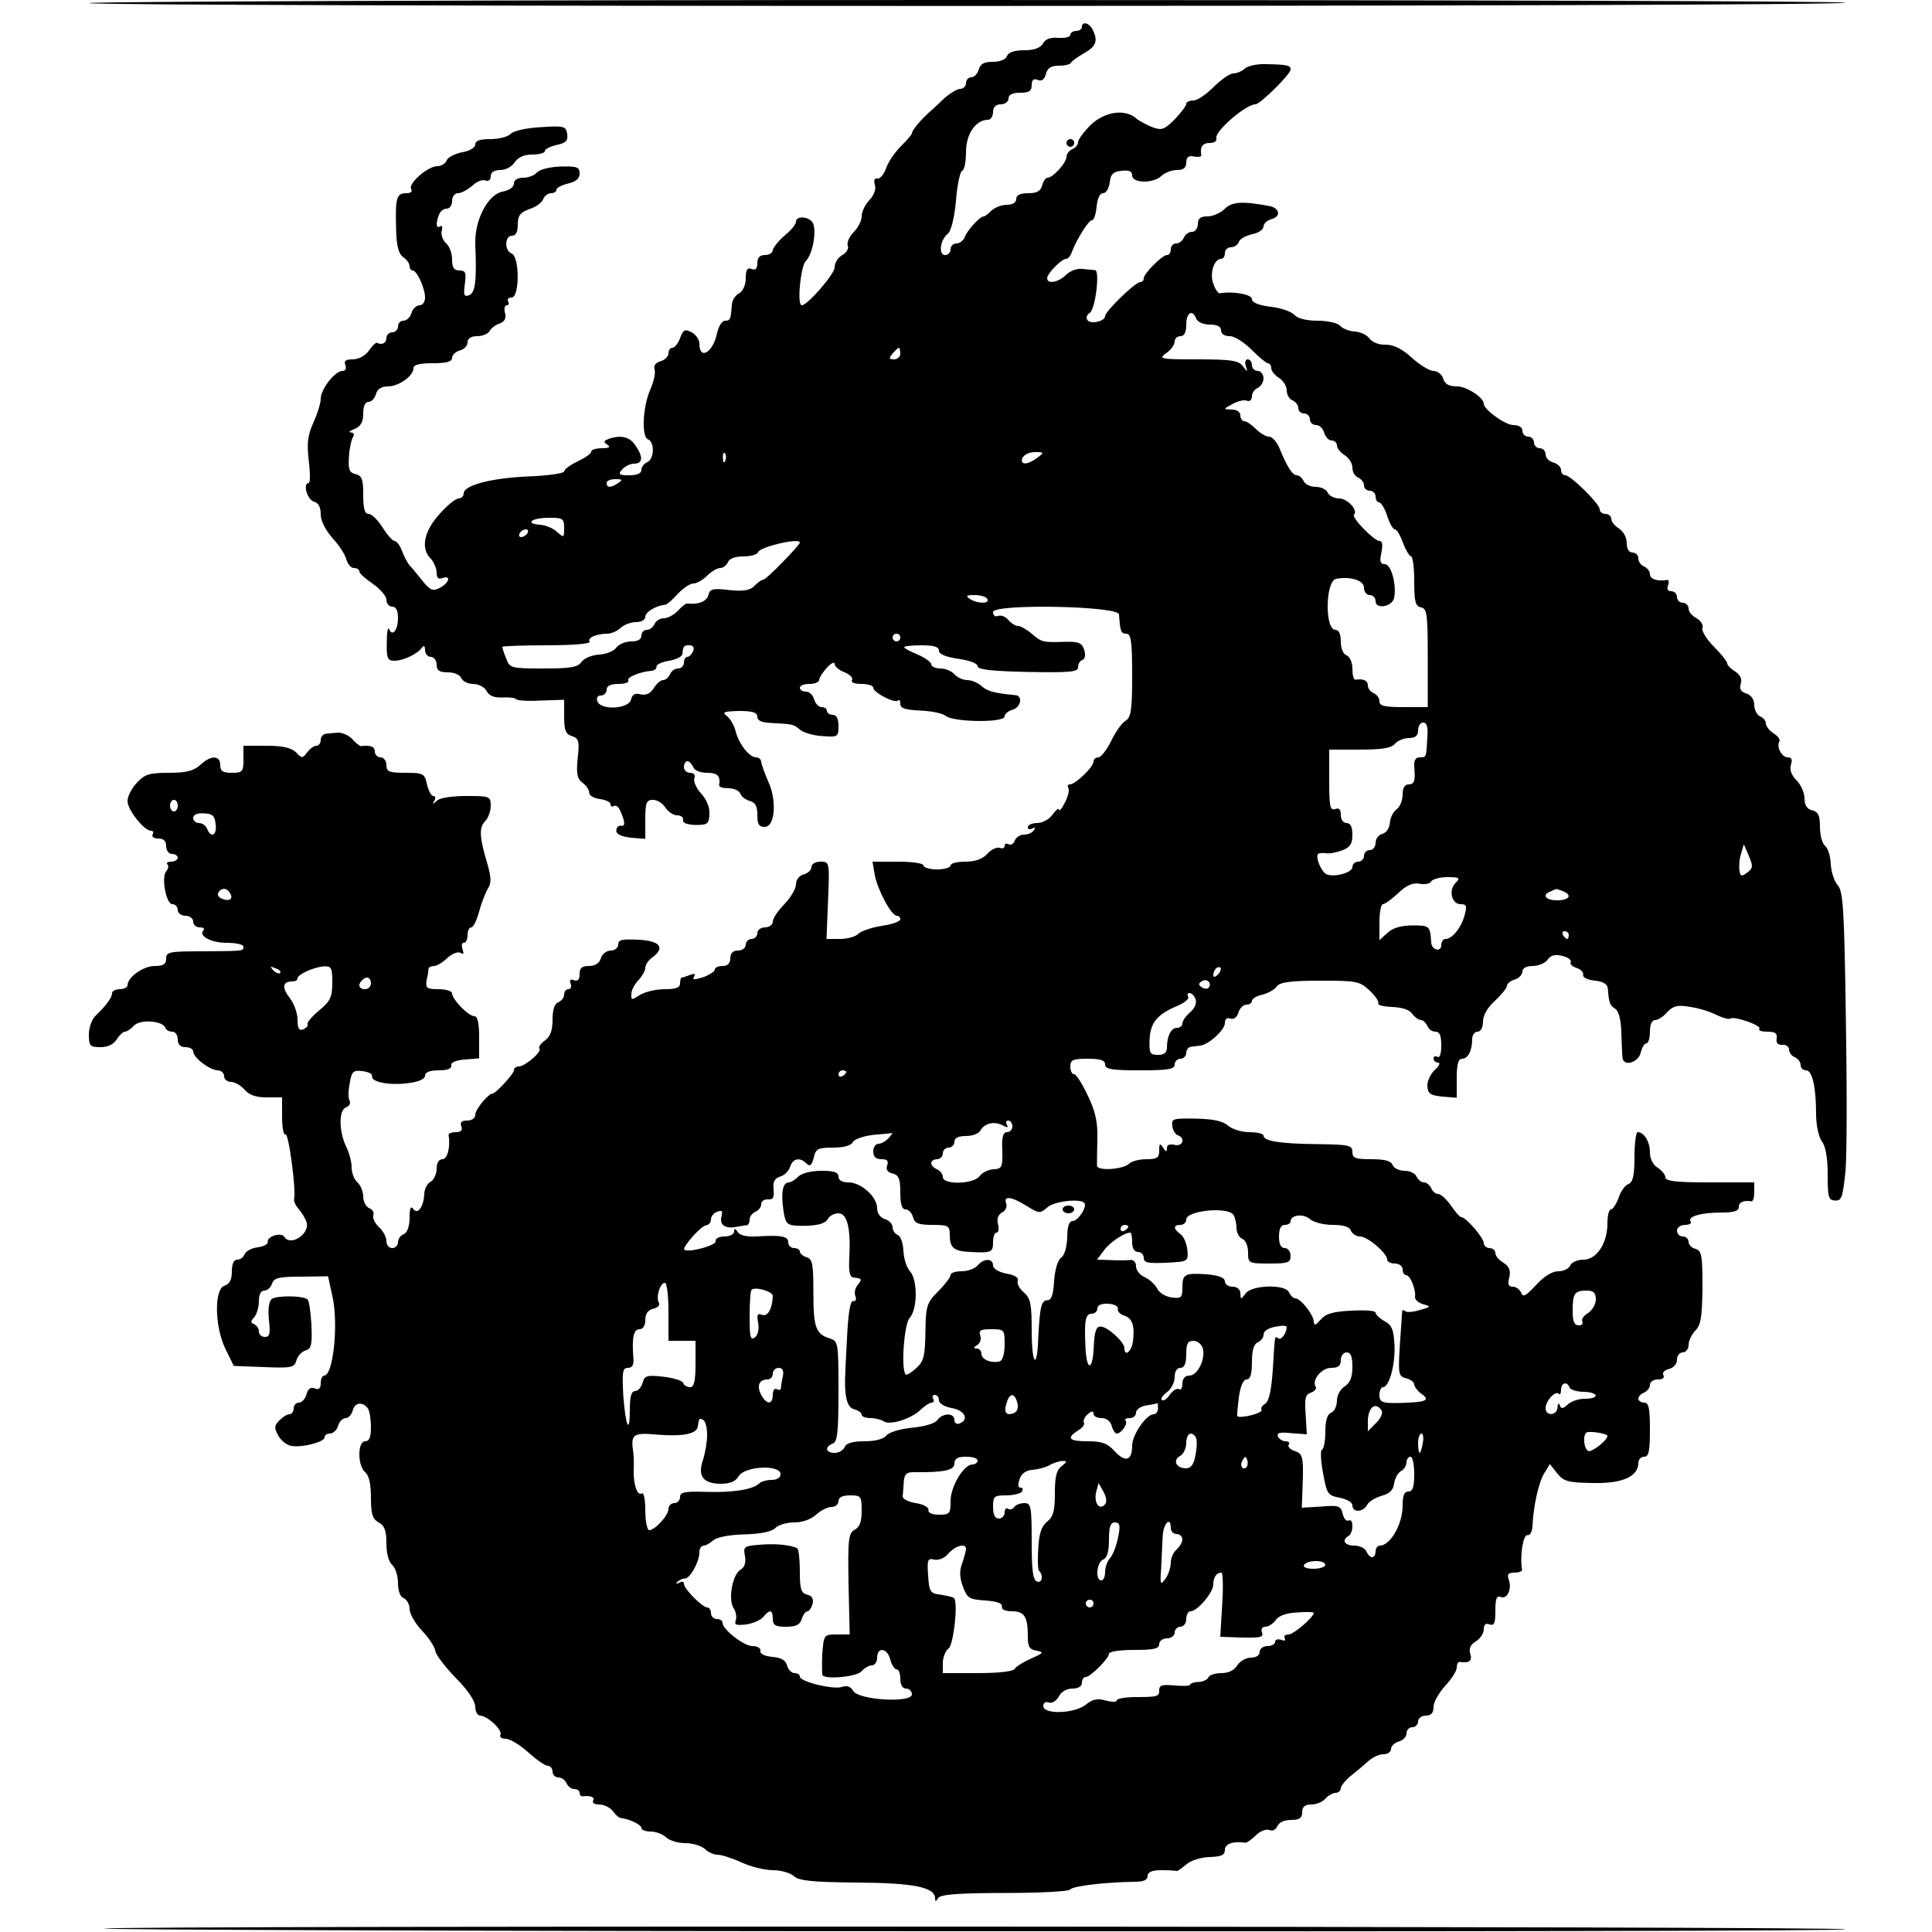 <?xml version="1.0" encoding="UTF-8" standalone="yes"?>
<svg version="1.0" xmlns="http://www.w3.org/2000/svg" width="500" height="500" viewBox="0 0 500 500" preserveAspectRatio="xMidYMid meet">
  <g transform="translate(0,500) scale(0.1,-0.1)" fill="#000000" stroke="none">
    <path d="M230 4992 c0 -10 4536 -10 4546 1 4 4 -1017 7 -2269 7 -1253 0 -2277
-4 -2277 -8z"/>
    <path d="M2800 4930 c0 -5 -7 -10 -15 -10 -8 0 -15 -5 -15 -10 0 -6 -14 -9
-31 -8 -20 2 -34 -3 -40 -15 -7 -11 -22 -17 -48 -17 -25 0 -41 -5 -45 -15 -3
-9 -18 -15 -37 -15 -22 0 -32 -5 -36 -20 -3 -11 -12 -20 -19 -20 -8 0 -14 -7
-14 -15 0 -8 -7 -15 -15 -15 -8 0 -28 -12 -44 -27 -16 -16 -36 -33 -43 -40
-19 -18 -38 -41 -38 -48 0 -3 -13 -18 -29 -34 -15 -15 -33 -41 -38 -57 -6 -16
-16 -28 -23 -26 -7 1 -9 -4 -6 -16 4 -11 -2 -27 -14 -40 -11 -11 -20 -30 -20
-42 0 -11 -9 -29 -21 -41 -11 -11 -18 -27 -15 -35 3 -7 -3 -18 -14 -24 -11 -6
-20 -20 -20 -32 0 -17 -70 -98 -85 -98 -13 0 -3 100 10 114 17 16 28 71 20 96
-6 19 -45 24 -45 6 0 -6 -13 -23 -30 -36 -16 -14 -29 -31 -30 -37 0 -7 -9 -13
-20 -13 -14 0 -20 -7 -20 -21 0 -15 -5 -19 -15 -15 -11 4 -15 -2 -15 -24 0
-17 -7 -33 -17 -39 -10 -5 -19 -19 -19 -30 -3 -38 -4 -41 -18 -41 -7 0 -16
-14 -20 -31 -10 -51 -46 -73 -46 -28 0 10 -9 23 -20 29 -17 9 -22 7 -30 -15
-5 -14 -14 -25 -20 -25 -5 0 -10 -6 -10 -14 0 -8 -9 -18 -21 -21 -13 -4 -18
-12 -15 -21 3 -9 -2 -32 -11 -52 -20 -45 -23 -123 -6 -129 18 -7 16 -52 -2
-59 -8 -4 -15 -12 -15 -20 0 -9 -11 -14 -31 -14 -27 0 -30 2 -19 15 7 8 21 15
31 15 23 0 24 18 3 48 -15 22 -38 27 -69 16 -13 -5 -14 -8 -3 -15 9 -6 4 -9
-14 -9 -16 0 -28 -4 -28 -9 0 -5 -16 -16 -35 -25 -19 -9 -35 -21 -35 -26 0 -5
-42 -11 -92 -13 -97 -4 -168 -23 -168 -44 0 -7 -6 -13 -13 -13 -8 0 -30 -18
-50 -41 -40 -44 -49 -89 -22 -115 8 -9 15 -25 15 -36 0 -14 5 -18 15 -14 23 8
18 -12 -6 -25 -19 -10 -25 -7 -45 17 -13 16 -28 35 -34 41 -6 7 -15 24 -20 38
-5 14 -14 25 -19 25 -5 0 -19 16 -31 35 -12 19 -28 35 -36 35 -10 0 -14 13
-14 49 0 40 -3 50 -20 54 -16 4 -19 12 -17 44 1 21 6 44 10 51 5 7 3 12 -5 13
-7 0 -3 4 10 9 16 7 22 18 22 40 0 19 5 30 14 30 7 0 16 9 19 20 3 13 14 20
31 20 28 0 66 27 66 47 0 9 16 13 50 13 36 0 50 4 50 14 0 7 9 16 20 19 11 3
20 12 20 21 0 10 9 16 25 16 13 0 28 6 32 13 4 8 16 17 27 20 12 5 17 14 13
27 -3 11 -1 20 5 20 5 0 6 5 3 10 -3 6 1 10 9 10 21 0 21 106 0 114 -19 7 -18
46 1 46 10 0 15 10 15 29 0 23 6 31 30 40 17 5 33 17 36 26 3 8 12 15 20 15 8
0 14 4 14 9 0 5 14 12 30 16 21 5 30 13 30 26 0 17 -7 19 -50 18 -28 -1 -55
-8 -61 -16 -6 -7 -22 -13 -35 -13 -15 0 -24 -6 -24 -15 0 -9 -12 -18 -30 -21
-38 -8 -72 -74 -70 -136 4 -95 0 -126 -16 -132 -13 -5 -15 0 -11 29 4 29 2 35
-14 35 -14 0 -19 7 -19 29 0 16 -7 34 -16 42 -8 7 -13 21 -11 31 3 10 1 16 -4
12 -10 -6 -12 7 -3 30 3 9 12 16 20 16 8 0 14 9 14 20 0 11 7 20 15 20 9 0 25
9 37 19 11 11 26 17 34 14 8 -3 14 1 14 11 0 10 9 16 25 16 14 0 30 9 37 20 9
13 24 20 45 20 18 0 33 4 33 9 0 5 14 12 31 16 24 5 29 11 27 28 -3 20 -8 22
-67 18 -37 -2 -71 -9 -79 -17 -7 -8 -31 -14 -53 -14 -27 0 -39 -4 -39 -14 0
-8 -15 -17 -34 -20 -19 -4 -37 -13 -40 -21 -3 -8 -14 -15 -24 -15 -25 0 -76
-45 -68 -59 4 -7 -1 -11 -12 -11 -26 0 -29 -12 -27 -89 1 -47 6 -67 18 -76 10
-7 17 -17 17 -24 0 -6 4 -11 8 -11 11 0 32 -46 32 -70 0 -11 -6 -20 -14 -20
-8 0 -18 -9 -21 -20 -3 -11 -13 -20 -21 -20 -8 0 -14 -7 -14 -15 0 -8 -7 -15
-15 -15 -8 0 -15 -7 -15 -15 0 -13 -12 -19 -25 -12 -2 1 -12 -8 -20 -20 -10
-14 -27 -23 -42 -23 -18 0 -24 -4 -19 -15 3 -9 0 -15 -8 -15 -19 0 -56 -47
-56 -72 0 -12 -9 -40 -19 -62 -15 -33 -17 -53 -12 -98 4 -32 4 -58 0 -58 -16
0 -4 -43 13 -48 12 -3 18 -14 18 -33 0 -17 12 -40 30 -61 17 -18 33 -43 36
-55 4 -13 12 -23 20 -23 8 0 14 -4 14 -9 0 -5 16 -19 35 -32 19 -13 35 -32 35
-41 0 -10 7 -18 15 -18 10 0 15 -10 15 -29 0 -32 -15 -50 -23 -29 -3 7 -6 -8
-6 -34 -1 -42 2 -48 20 -48 23 0 60 18 71 34 5 7 8 4 8 -6 0 -10 7 -18 15 -18
8 0 15 -9 15 -20 0 -15 7 -20 29 -20 16 0 31 -6 35 -15 3 -8 17 -15 30 -15 14
0 30 -8 35 -18 7 -13 20 -18 41 -17 17 1 33 -1 35 -4 2 -4 31 -6 64 -4 l61 2
0 -44 c0 -35 4 -45 20 -50 18 -6 20 -13 15 -57 -4 -41 -1 -54 13 -64 9 -7 17
-18 17 -26 0 -7 12 -14 28 -16 15 -2 27 -8 27 -13 0 -6 4 -8 9 -5 5 3 12 -2
16 -12 13 -29 14 -41 2 -39 -7 1 -12 -5 -12 -13 0 -9 13 -15 38 -18 l37 -3 0
50 c0 44 3 51 20 51 11 0 25 -9 32 -20 7 -11 21 -20 30 -20 10 0 17 -5 16 -12
-2 -8 10 -12 32 -13 32 0 35 3 36 29 1 17 -8 38 -22 53 -12 13 -20 31 -17 39
3 8 -1 14 -11 14 -9 0 -16 7 -16 15 0 8 4 15 9 15 5 0 11 -7 15 -15 3 -9 18
-15 36 -15 27 0 35 -8 31 -32 0 -5 10 -8 24 -8 14 0 28 -6 31 -14 3 -8 14 -16
25 -19 14 -4 19 -14 19 -36 0 -24 4 -31 19 -31 27 0 32 69 9 118 -9 20 -17 43
-18 50 0 6 -6 12 -13 12 -18 0 -45 35 -53 67 -4 16 -14 33 -23 40 -13 10 -8
12 32 13 35 0 47 -4 47 -15 0 -10 11 -15 35 -16 57 -3 59 -3 76 -18 9 -7 35
-15 58 -16 39 -3 41 -2 41 26 0 19 -5 29 -15 29 -8 0 -15 5 -15 10 0 6 -6 10
-14 10 -7 0 -16 9 -19 20 -3 11 -12 20 -21 20 -9 0 -16 5 -16 10 0 6 11 10 25
10 14 0 25 5 25 10 0 6 9 20 20 32 11 12 20 16 20 10 0 -7 12 -17 26 -22 14
-6 22 -14 19 -20 -4 -6 7 -10 24 -10 17 0 31 -4 31 -10 0 -12 55 -41 64 -33 3
4 6 0 6 -9 0 -11 13 -15 52 -17 28 -1 58 -7 66 -14 20 -16 152 -18 152 -1 0 6
9 14 20 17 22 6 28 36 8 38 -54 5 -73 10 -87 23 -10 9 -27 16 -38 16 -11 0
-26 7 -33 15 -7 8 -23 15 -36 15 -13 0 -24 5 -24 11 0 5 -16 17 -35 25 -19 8
-35 16 -35 19 0 3 20 5 45 5 32 0 45 -4 45 -14 0 -9 17 -16 50 -21 29 -4 50
-12 50 -19 0 -9 37 -13 130 -15 110 -2 130 0 130 12 0 9 5 17 11 19 7 2 9 13
5 26 -6 18 -14 22 -49 21 -59 -2 -61 -1 -87 21 -13 11 -29 20 -35 20 -7 0 -18
7 -25 15 -7 9 -19 14 -27 11 -7 -3 -13 1 -13 10 0 22 324 16 326 -6 3 -44 5
-50 19 -50 12 0 15 -19 15 -108 0 -92 -3 -109 -18 -118 -10 -6 -26 -30 -37
-53 -11 -22 -26 -41 -32 -41 -7 0 -13 -5 -13 -11 0 -14 -47 -59 -61 -59 -6 0
-7 -4 -4 -10 3 -5 -1 -22 -9 -37 -8 -16 -15 -24 -16 -18 0 5 -7 -1 -16 -13 -8
-12 -26 -22 -40 -22 -13 0 -24 -5 -24 -11 0 -5 5 -7 12 -3 7 4 8 3 4 -4 -4 -7
-15 -12 -26 -12 -10 0 -21 -7 -24 -16 -3 -8 -10 -12 -16 -9 -5 3 -10 2 -10 -4
0 -6 -6 -8 -13 -5 -7 2 -22 -4 -32 -16 -12 -13 -31 -20 -57 -20 -21 0 -38 -4
-38 -10 0 -5 -16 -10 -35 -10 -19 0 -35 5 -35 10 0 6 -29 10 -66 10 l-66 0 6
-35 c8 -40 43 -105 57 -105 5 0 9 -4 9 -9 0 -6 -21 -13 -47 -17 -26 -4 -53
-13 -61 -20 -7 -8 -29 -14 -48 -14 l-35 0 4 100 c4 99 4 100 -20 100 -13 0
-23 -6 -23 -14 0 -7 -9 -16 -20 -19 -12 -3 -20 -14 -20 -26 0 -11 -14 -34 -30
-51 -17 -17 -30 -37 -30 -45 0 -8 -9 -15 -20 -15 -11 0 -20 -7 -20 -15 0 -8
-7 -15 -15 -15 -8 0 -15 -7 -15 -15 0 -8 -9 -15 -20 -15 -13 0 -20 -7 -20 -20
0 -13 -7 -20 -20 -20 -11 0 -20 -4 -20 -9 0 -5 -14 -14 -30 -20 -23 -7 -29 -7
-24 1 5 8 1 9 -10 5 -10 -4 -20 -7 -22 -7 -2 0 -4 -7 -4 -15 0 -11 -11 -15
-40 -15 -23 0 -51 -7 -64 -15 -22 -14 -23 -14 -22 3 0 10 9 26 19 36 9 10 17
24 17 31 0 8 8 20 18 27 34 25 21 43 -35 46 -43 2 -53 0 -53 -12 0 -9 -9 -16
-19 -16 -11 0 -23 -9 -26 -20 -4 -13 -15 -20 -31 -20 -18 0 -24 -5 -24 -21 0
-14 -5 -19 -14 -16 -10 4 -13 1 -9 -9 3 -7 0 -14 -6 -14 -6 0 -11 -6 -11 -14
0 -8 -7 -16 -15 -20 -10 -3 -15 -19 -15 -45 0 -28 -6 -44 -20 -54 -11 -8 -17
-17 -14 -20 8 -8 -36 -46 -53 -47 -7 0 -13 -4 -13 -10 0 -9 -47 -60 -55 -60
-11 0 -45 -41 -45 -55 0 -9 -9 -15 -21 -15 -15 0 -19 -5 -15 -15 4 -10 -1 -15
-14 -15 -11 0 -19 -3 -19 -7 5 -32 -3 -63 -16 -63 -9 0 -15 -9 -15 -25 0 -13
-7 -28 -15 -33 -9 -4 -17 -19 -17 -33 -2 -34 -18 -54 -29 -37 -6 8 -9 0 -9
-23 0 -23 -6 -39 -15 -43 -8 -3 -15 -12 -15 -21 0 -8 -7 -15 -15 -15 -8 0 -15
8 -15 18 0 11 -9 27 -19 36 -11 10 -17 24 -15 31 3 7 -2 15 -10 18 -9 4 -16
17 -16 30 0 14 -7 30 -15 37 -8 7 -15 24 -15 39 0 14 -6 37 -13 51 -20 40 -21
96 -2 104 9 3 13 11 10 17 -4 5 -4 26 0 45 5 31 9 35 33 32 15 -2 26 -7 25
-13 -4 -15 45 -25 94 -18 27 3 43 11 43 19 0 9 12 14 35 14 23 0 34 4 33 13
-2 7 11 13 35 15 l37 3 0 55 c0 36 -4 54 -12 54 -16 0 -58 44 -58 59 0 6 -16
11 -35 11 -31 0 -34 3 -31 23 3 12 5 25 5 30 1 4 7 7 14 7 7 0 23 9 35 21 12
11 27 17 34 13 8 -5 9 -2 5 9 -3 10 -2 17 3 17 6 0 10 9 10 20 0 11 4 20 10
20 5 0 14 19 20 41 6 23 17 50 23 60 9 14 8 29 -1 61 -21 70 -23 96 -7 112 8
8 15 26 15 40 0 25 -2 26 -63 26 -37 0 -69 -5 -76 -12 -11 -10 -13 -10 -7 0 4
6 3 12 -3 12 -5 0 -12 14 -16 30 -6 28 -9 30 -56 30 -42 0 -49 3 -49 20 0 11
-7 20 -15 20 -8 0 -15 7 -15 15 0 13 -11 17 -36 14 -3 0 -13 8 -22 18 -9 10
-26 17 -37 17 -11 -1 -26 -2 -32 -3 -7 -1 -13 -8 -13 -16 0 -8 -5 -15 -11 -15
-7 0 -17 -8 -24 -17 -12 -16 -14 -16 -29 0 -13 12 -34 17 -77 17 l-59 0 0 -35
c0 -32 -2 -35 -30 -35 -23 0 -30 4 -30 20 0 26 -25 26 -52 0 -17 -15 -36 -20
-81 -20 -51 0 -63 -4 -83 -26 -13 -14 -24 -35 -24 -47 0 -23 43 -77 61 -77 6
0 7 -4 4 -10 -3 -5 3 -10 14 -10 14 0 21 -6 21 -20 0 -11 7 -20 15 -20 8 0 15
-4 15 -10 0 -5 -8 -10 -17 -10 -9 0 -13 -3 -10 -7 4 -3 3 -11 -3 -18 -13 -16
0 -85 16 -85 8 0 14 -7 14 -15 0 -8 9 -15 20 -15 11 0 20 -7 20 -15 0 -8 7
-15 17 -15 9 0 13 -3 10 -7 -15 -14 18 -33 59 -33 24 0 44 -4 44 -10 0 -12 2
-11 -112 -12 -80 0 -88 -2 -88 -19 0 -14 -7 -19 -30 -19 -29 0 -70 -29 -70
-50 0 -5 -9 -10 -20 -10 -11 0 -20 -5 -20 -10 0 -12 -15 -32 -42 -58 -10 -9
-18 -31 -18 -49 0 -30 3 -33 30 -33 19 0 34 7 42 20 7 11 17 20 21 20 5 0 16
7 24 16 17 17 75 12 81 -6 2 -6 10 -10 18 -10 8 0 14 -9 14 -20 0 -13 7 -20
20 -20 11 0 20 -5 20 -11 0 -16 42 -48 63 -49 9 0 17 -7 17 -15 0 -8 8 -15 18
-15 10 0 25 -9 35 -20 12 -14 29 -20 57 -20 l40 0 0 -51 c0 -27 4 -48 9 -45 8
5 28 -146 22 -168 -1 -5 4 -16 12 -25 8 -9 17 -24 20 -33 11 -30 -41 -65 -57
-39 -8 13 -46 1 -43 -13 1 -6 -11 -12 -26 -14 -16 -2 -31 -10 -34 -18 -3 -8
-11 -14 -19 -14 -9 0 -14 -11 -14 -31 0 -21 -6 -32 -18 -36 -28 -7 -27 -104 1
-163 l22 -45 78 -3 c72 -3 79 -1 84 17 3 11 13 23 24 26 15 5 17 15 15 66 -2
33 -6 63 -10 66 -10 10 -80 11 -93 1 -7 -6 -10 -26 -7 -54 4 -35 2 -44 -10
-44 -9 0 -16 6 -16 14 0 8 -6 16 -12 19 -10 4 -10 7 0 18 6 7 12 26 12 41 0
18 5 28 14 28 8 0 17 8 20 18 5 15 18 18 76 18 l69 1 12 -55 c15 -73 1 -202
-22 -202 -5 0 -9 -9 -9 -20 0 -13 -5 -18 -16 -13 -10 4 -17 -1 -21 -16 -3 -11
-12 -21 -19 -21 -8 0 -14 -7 -14 -15 0 -8 -5 -15 -11 -15 -6 0 -17 -7 -26 -16
-13 -13 -14 -19 -3 -39 7 -13 22 -25 34 -27 27 -5 86 10 86 22 0 6 6 10 14 10
8 0 18 9 21 20 3 11 12 20 20 20 7 0 15 9 18 20 5 21 26 23 39 5 4 -5 8 -27 8
-47 0 -27 -4 -38 -15 -38 -20 0 -20 -63 0 -80 10 -8 15 -31 15 -66 0 -43 4
-55 20 -64 15 -8 20 -21 20 -54 0 -27 6 -48 15 -56 8 -7 15 -28 15 -47 0 -21
6 -36 15 -39 8 -4 15 -16 15 -28 0 -12 14 -37 32 -56 18 -19 34 -43 35 -54 2
-10 26 -41 53 -69 31 -31 50 -60 50 -74 0 -13 6 -23 13 -23 19 -1 59 -38 52
-50 -3 -5 3 -10 14 -10 11 0 37 -16 58 -35 21 -19 44 -35 51 -35 6 0 12 -7 12
-15 0 -8 7 -15 15 -15 9 0 18 -7 21 -15 4 -8 12 -15 20 -15 8 0 14 -4 14 -10
0 -5 3 -9 8 -9 19 3 33 -2 27 -11 -3 -6 4 -10 16 -10 12 0 28 -8 35 -17 7 -10
16 -18 21 -18 20 -2 53 -17 53 -26 0 -5 11 -9 24 -9 14 0 31 -7 40 -15 8 -8
30 -15 50 -15 19 0 41 -7 50 -15 8 -8 23 -15 33 -15 10 0 38 -9 62 -20 24 -11
60 -20 81 -20 21 0 45 -7 54 -15 12 -12 45 -16 163 -17 148 -1 203 -12 203
-41 0 -9 2 -9 8 1 6 9 51 13 173 13 90 0 166 4 169 9 5 9 91 19 168 20 22 0
32 5 32 15 0 10 11 15 35 15 19 0 37 -1 39 -2 2 -2 13 6 25 16 12 11 37 19 61
20 31 1 40 5 40 19 0 15 22 23 53 18 4 0 16 8 27 19 11 11 26 17 35 14 8 -4
17 1 21 10 4 10 18 16 35 16 22 0 29 5 29 20 0 14 7 20 24 20 13 0 29 7 36 15
7 8 19 15 26 15 8 0 14 6 14 13 1 6 13 21 27 32 14 11 34 28 44 37 11 10 28
18 39 18 11 0 20 6 20 14 0 7 9 16 20 19 11 3 20 12 20 21 0 9 7 16 15 16 8 0
15 7 15 15 0 8 9 15 20 15 14 0 20 7 20 23 0 12 14 36 30 54 17 18 30 39 30
47 0 9 3 15 8 15 24 -4 33 3 27 21 -4 13 0 23 14 32 12 7 21 21 21 31 0 13 5
17 15 13 12 -4 15 3 15 35 0 32 3 40 14 36 17 -7 30 22 20 47 -4 12 0 16 15
16 12 0 20 3 20 8 -6 35 3 92 14 89 7 -1 12 9 13 23 2 50 16 115 31 138 l14
23 19 -24 c17 -21 28 -24 92 -25 77 -2 118 17 118 52 0 9 7 16 15 16 12 0 15
14 15 70 0 56 -3 70 -15 70 -8 0 -15 5 -15 10 0 6 7 13 15 16 8 4 15 12 15 20
0 8 9 14 21 14 12 0 17 4 14 11 -4 6 2 13 14 16 12 3 21 13 21 24 0 11 7 19
15 19 8 0 15 9 15 19 0 11 8 27 17 37 15 14 18 36 19 112 0 83 -2 95 -18 100
-10 2 -18 11 -18 18 0 8 -7 14 -15 14 -8 0 -15 7 -15 15 0 8 9 15 21 15 11 0
18 4 14 9 -7 13 27 23 81 23 31 0 44 4 44 14 0 13 12 18 33 15 4 0 7 10 7 24
l0 25 -115 0 c-86 0 -115 3 -115 13 0 7 -9 18 -20 25 -12 7 -20 23 -20 40 0
27 -15 52 -32 52 -4 0 -8 -29 -8 -64 0 -48 -4 -65 -15 -70 -9 -3 -21 -19 -26
-36 -6 -16 -15 -30 -20 -30 -5 0 -9 -16 -9 -36 0 -52 -28 -94 -62 -94 -16 0
-31 -7 -34 -15 -4 -8 -17 -15 -31 -15 -16 0 -37 -13 -58 -36 -26 -28 -34 -32
-38 -20 -4 9 -13 16 -22 16 -11 0 -14 6 -9 24 4 18 0 28 -15 38 -12 7 -21 18
-21 25 0 7 -7 13 -15 13 -8 0 -15 6 -15 13 0 13 -46 67 -58 67 -4 0 -16 14
-27 30 -11 16 -26 30 -33 30 -7 0 -15 7 -18 15 -4 8 -12 15 -19 15 -7 0 -15 7
-19 15 -3 8 -17 15 -31 15 -14 0 -28 7 -31 15 -4 11 -21 15 -55 15 -42 0 -49
3 -49 19 0 17 -9 19 -91 20 -97 1 -139 8 -139 22 0 5 -17 9 -37 9 -20 0 -45 8
-55 17 -14 12 -38 17 -83 18 -59 1 -64 0 -61 -19 1 -11 8 -22 14 -24 21 -7 13
-30 -8 -25 -13 3 -20 0 -20 -8 0 -11 -2 -11 -10 1 -8 12 -10 11 -10 -7 0 -19
-5 -23 -33 -23 -18 0 -38 -5 -44 -11 -16 -16 -83 -20 -84 -6 0 7 0 38 1 70 1
43 -5 71 -25 112 -14 30 -30 55 -35 55 -6 0 -10 9 -10 20 0 17 7 20 45 20 33
0 45 -4 45 -15 0 -12 17 -15 90 -15 73 0 90 3 90 15 0 8 7 15 15 15 8 0 15 7
15 15 0 8 6 16 13 16 6 1 17 2 23 3 22 2 64 41 64 58 0 11 5 15 14 12 9 -3 17
3 21 15 3 12 13 21 21 21 8 0 14 4 14 10 0 5 12 13 28 16 15 4 32 14 37 22 8
10 36 14 111 14 94 0 102 -1 128 -25 15 -14 26 -30 23 -34 -3 -4 13 -8 36 -9
25 -1 45 -7 52 -18 7 -9 17 -16 23 -16 5 0 12 -7 16 -15 3 -8 12 -15 21 -15
11 0 15 -10 15 -36 0 -21 -4 -33 -10 -29 -5 3 -10 1 -10 -4 0 -6 5 -11 12 -11
6 0 3 -9 -9 -19 -11 -11 -20 -30 -19 -42 1 -19 8 -24 39 -27 l37 -3 0 50 c0
37 4 51 14 51 15 0 26 21 26 51 0 10 6 19 14 19 8 0 14 11 14 26 0 16 11 36
31 54 17 16 31 33 31 39 0 5 9 13 20 16 11 3 20 13 20 21 0 8 10 14 26 14 15
0 32 7 39 16 8 12 20 15 39 10 15 -4 24 -11 21 -16 -3 -5 4 -11 15 -15 11 -3
19 -12 17 -18 -1 -7 12 -13 31 -15 21 -2 32 -9 33 -20 3 -38 5 -43 18 -52 10
-5 16 -28 17 -62 1 -29 2 -59 3 -65 2 -24 40 -14 47 12 3 14 10 25 15 25 5 0
9 14 9 30 0 18 5 30 13 30 8 0 22 9 32 21 16 16 26 19 60 13 22 -3 53 -13 68
-21 15 -7 31 -12 35 -9 12 7 84 -19 75 -27 -3 -4 6 -7 21 -7 20 0 26 -4 24
-17 -2 -12 3 -18 15 -17 9 1 17 -5 17 -12 0 -8 7 -17 15 -20 8 -4 15 -12 15
-20 0 -8 6 -14 14 -14 16 0 26 -42 26 -114 0 -29 7 -59 15 -70 10 -13 15 -43
15 -86 0 -58 2 -66 19 -67 17 -1 20 8 27 75 4 42 4 222 1 400 -4 279 -7 326
-21 341 -9 10 -17 35 -18 55 -1 20 -7 41 -15 47 -7 6 -13 28 -13 49 0 29 -4
39 -20 43 -14 3 -20 14 -20 31 0 14 -9 35 -21 47 -13 13 -18 27 -14 40 4 13 2
19 -8 19 -16 0 -30 27 -22 41 3 4 -3 14 -15 21 -11 7 -20 19 -20 26 0 7 -7 15
-15 18 -8 4 -15 17 -15 29 0 15 -8 26 -20 30 -15 5 -19 12 -15 25 4 13 -1 23
-14 32 -12 7 -21 17 -21 21 0 5 -16 25 -34 43 -19 19 -33 41 -30 49 3 7 -4 18
-15 25 -12 6 -21 17 -21 25 0 8 -7 15 -15 15 -8 0 -15 7 -15 15 0 8 -7 15 -15
15 -9 0 -12 6 -8 15 3 9 2 15 -3 14 -24 -4 -44 2 -44 15 0 8 -7 16 -15 20 -8
3 -15 12 -15 21 0 8 -7 15 -15 15 -9 0 -15 9 -15 25 0 14 -9 30 -20 37 -11 7
-20 18 -20 25 0 7 -7 13 -15 13 -8 0 -15 5 -15 12 0 14 -75 88 -89 88 -6 0
-11 6 -11 14 0 7 -9 16 -20 19 -11 3 -20 12 -20 21 0 9 -7 16 -15 16 -8 0 -15
7 -15 15 0 8 -7 15 -15 15 -8 0 -15 7 -15 15 0 9 -9 15 -24 15 -20 0 -76 40
-76 55 0 16 -44 45 -69 45 -21 0 -32 6 -36 20 -3 11 -15 20 -25 20 -10 0 -35
15 -56 34 -26 24 -48 34 -68 34 -16 -1 -34 6 -41 15 -7 10 -24 18 -39 19 -15
1 -32 8 -38 15 -6 7 -32 13 -58 13 -30 0 -52 6 -60 15 -7 8 -34 18 -61 21 -32
4 -49 11 -49 20 0 12 -48 21 -83 15 -4 -1 -12 10 -17 25 -10 26 2 64 20 64 6
0 10 7 10 15 0 8 7 15 15 15 9 0 18 6 21 14 3 8 18 16 35 20 16 3 29 12 29 20
0 7 9 16 21 19 25 7 21 29 -7 34 -70 13 -96 11 -115 -8 -10 -10 -30 -19 -44
-19 -18 0 -25 -5 -25 -20 0 -11 -7 -20 -15 -20 -9 0 -18 -7 -21 -15 -4 -8 -12
-15 -20 -15 -8 0 -14 -7 -14 -15 0 -8 -4 -15 -10 -15 -12 0 -60 -48 -60 -60 0
-6 -4 -10 -9 -10 -13 0 -91 -76 -91 -88 0 -14 -39 -22 -46 -10 -4 6 -1 14 6
18 15 9 27 110 14 111 -5 0 -20 2 -33 3 -13 2 -32 -5 -43 -16 -19 -19 -48 -24
-48 -8 0 12 37 50 49 50 5 0 12 8 15 18 13 34 44 83 52 82 5 0 10 15 12 35 2
21 8 35 17 35 7 0 15 12 17 28 2 21 9 28 31 30 19 2 27 -1 27 -12 0 -21 56
-21 76 -1 9 8 26 15 40 15 17 0 24 6 24 19 0 14 6 19 20 16 11 -2 19 -1 19 3
-4 22 3 32 22 32 11 0 19 5 17 12 -6 17 76 88 101 88 12 0 91 78 91 90 0 11
-8 13 -65 14 -22 1 -46 -5 -53 -11 -7 -7 -21 -13 -30 -13 -9 0 -32 -16 -51
-35 -19 -19 -42 -35 -52 -35 -11 0 -19 -4 -19 -9 0 -5 -14 -23 -30 -40 -27
-27 -34 -29 -58 -20 -15 6 -34 16 -42 23 -29 25 -81 17 -117 -17 -18 -18 -33
-38 -33 -45 0 -7 -7 -15 -15 -18 -8 -4 -15 -12 -15 -20 0 -15 -35 -54 -49 -54
-5 0 -11 -9 -14 -20 -4 -15 -14 -20 -36 -20 -21 0 -31 -5 -31 -15 0 -9 -9 -15
-24 -15 -14 0 -31 -7 -40 -15 -8 -8 -17 -15 -20 -15 -10 0 -42 -35 -49 -53 -3
-9 -13 -17 -22 -17 -8 0 -15 -7 -15 -15 0 -8 -6 -15 -14 -15 -18 0 -13 40 7
55 8 6 17 41 21 85 3 41 11 77 16 78 6 2 10 24 10 49 0 46 25 83 57 83 7 0 13
9 13 20 0 13 7 20 20 20 11 0 20 7 20 15 0 10 10 15 30 15 23 0 30 4 30 20 0
13 5 18 16 13 10 -4 17 1 21 16 4 15 13 21 33 21 16 0 30 3 32 8 2 4 17 15 33
24 32 18 37 32 23 61 -9 18 -28 23 -28 7z m296 -755 c4 -9 19 -15 35 -15 19 0
29 -5 29 -15 0 -9 9 -15 23 -15 12 0 37 -16 56 -35 19 -19 38 -35 42 -35 5 0
9 -6 9 -13 0 -7 9 -18 20 -25 11 -7 20 -21 20 -32 0 -12 7 -23 15 -26 8 -4 15
-12 15 -20 0 -8 7 -14 15 -14 8 0 15 -7 15 -15 0 -8 7 -15 16 -15 9 0 18 -9
21 -20 3 -11 12 -20 19 -20 8 0 14 -6 14 -13 0 -7 9 -18 20 -25 11 -7 20 -21
20 -32 0 -12 7 -23 15 -26 8 -4 15 -12 15 -20 0 -8 7 -14 15 -14 8 0 15 -7 15
-15 0 -8 4 -15 9 -15 5 0 15 -16 21 -35 6 -19 15 -35 20 -35 5 0 14 -16 21
-35 7 -19 17 -35 21 -35 4 0 8 -29 8 -64 0 -54 3 -65 18 -68 15 -3 17 -17 17
-131 l0 -127 -62 0 c-50 0 -63 3 -63 15 0 9 -7 18 -15 21 -8 4 -15 12 -15 20
0 13 -12 18 -32 15 -5 0 -8 12 -8 28 0 16 -6 31 -15 35 -9 3 -15 18 -15 36 0
19 -5 30 -14 30 -28 0 -26 127 2 132 37 7 72 -4 72 -23 0 -11 7 -19 15 -19 8
0 15 -7 15 -16 0 -22 44 -14 48 9 7 34 -8 87 -24 87 -12 0 -14 7 -9 30 4 20 3
30 -5 30 -14 0 -73 61 -66 68 12 11 -17 42 -38 42 -13 0 -26 7 -30 15 -3 8
-17 15 -31 15 -14 0 -28 7 -31 15 -4 8 -11 15 -18 15 -11 0 -25 21 -46 73 -7
15 -18 27 -26 27 -8 0 -23 9 -34 20 -11 11 -24 20 -30 20 -5 0 -10 7 -10 15 0
9 -9 15 -22 15 -23 1 -23 1 1 14 14 8 31 12 38 9 7 -3 13 2 13 11 0 9 7 19 15
22 8 4 15 15 15 25 0 10 -7 19 -15 19 -8 0 -15 7 -15 15 0 8 -5 15 -11 15 -6
0 -8 -8 -5 -17 6 -17 5 -17 -8 0 -11 14 -30 17 -117 17 -96 0 -102 1 -81 16
12 8 22 22 22 30 0 8 7 14 15 14 10 0 15 10 15 30 0 31 16 41 26 15z m-766
-90 c0 -8 -7 -15 -16 -15 -14 0 -14 3 -4 15 7 8 14 15 16 15 2 0 4 -7 4 -15z
m-453 -277 c-3 -8 -6 -5 -6 6 -1 11 2 17 5 13 3 -3 4 -12 1 -19z m807 7 c-25
-19 -45 -19 -38 0 4 8 18 15 32 15 25 0 25 -1 6 -15z m-1084 -65 c-19 -13 -30
-13 -30 0 0 6 10 10 23 10 18 0 19 -2 7 -10z m-140 -117 c0 -25 -1 -25 -18
-10 -10 10 -30 18 -45 19 -40 3 -21 18 24 18 36 0 39 -2 39 -27z m-95 -13 c-3
-5 -11 -10 -16 -10 -6 0 -7 5 -4 10 3 6 11 10 16 10 6 0 7 -4 4 -10z m705 -24
c0 -7 -87 -96 -94 -96 -4 0 -15 -7 -23 -16 -12 -12 -29 -15 -66 -11 -43 5 -50
3 -54 -14 -5 -16 -26 -24 -54 -21 -4 1 -15 -8 -24 -18 -10 -11 -27 -20 -37
-20 -10 0 -21 -7 -24 -15 -4 -8 -12 -15 -20 -15 -8 0 -14 -7 -14 -15 0 -10
-10 -15 -26 -15 -15 0 -32 -7 -39 -16 -6 -9 -26 -17 -44 -18 -18 -1 -39 -9
-46 -19 -10 -14 -28 -17 -99 -17 -84 0 -87 1 -96 26 -6 14 -10 27 -10 30 0 2
52 4 116 4 65 0 113 4 110 9 -7 10 17 21 46 21 10 0 26 7 34 15 9 8 26 15 40
15 14 0 24 6 24 14 0 12 28 29 52 31 3 0 18 12 32 28 14 15 32 27 41 27 8 0
24 9 35 20 11 11 26 20 34 20 8 0 16 7 20 15 3 9 18 15 40 15 19 0 36 5 38 11
5 14 108 38 108 25z m485 -146 c8 -13 -25 -13 -45 0 -12 8 -9 10 12 10 15 0
30 -4 33 -10z m-225 -100 c0 -5 -4 -10 -10 -10 -5 0 -10 5 -10 10 0 6 5 10 10
10 6 0 10 -4 10 -10z m-536 -35 c-4 -8 -10 -15 -15 -15 -5 0 -9 -7 -9 -15 0
-8 -7 -15 -15 -15 -9 0 -18 -7 -21 -15 -4 -8 -11 -15 -18 -15 -6 0 -17 -9 -24
-21 -9 -14 -20 -19 -34 -16 -14 4 -22 0 -25 -14 -7 -24 -78 -28 -87 -4 -3 9 0
15 9 15 8 0 15 7 15 15 0 10 10 15 31 15 16 0 28 4 25 9 -5 8 31 23 61 25 7 1
13 6 12 11 0 6 15 12 33 15 18 3 34 11 34 18 2 21 4 22 19 22 9 0 12 -6 9 -15z
m1900 -222 c-3 -54 -2 -53 -20 -53 -10 0 -15 -8 -14 -22 3 -39 1 -48 -15 -48
-10 0 -15 -10 -15 -26 0 -15 -7 -32 -15 -38 -9 -6 -17 -22 -18 -35 -1 -14 -9
-26 -19 -29 -10 -2 -18 -13 -18 -23 0 -11 -7 -19 -15 -19 -8 0 -15 -7 -15 -15
0 -8 -7 -15 -15 -15 -8 0 -15 -6 -15 -14 0 -14 -45 -27 -66 -19 -14 5 -30 44
-23 53 2 2 11 3 20 2 9 -2 28 2 42 7 21 8 27 17 27 41 0 20 -5 30 -15 30 -9 0
-15 9 -15 21 0 15 -5 19 -15 15 -13 -4 -15 8 -15 74 l0 80 79 0 c58 0 82 4 91
15 7 8 23 15 36 15 17 0 24 6 24 20 0 11 6 20 13 20 10 0 13 -12 11 -37z
m-3234 -178 c0 -8 -4 -15 -10 -15 -5 0 -10 7 -10 15 0 8 5 15 10 15 6 0 10 -7
10 -15z m98 -48 c4 -29 -12 -37 -22 -12 -3 8 -12 15 -21 15 -8 0 -15 6 -15 13
0 9 10 13 28 12 22 -1 28 -6 30 -28z m3964 -125 c-14 -11 -18 -10 -20 3 -2 9
-1 29 3 43 l8 27 13 -30 c11 -26 11 -32 -4 -43z m-755 -27 c-19 -19 -10 -55
13 -55 16 0 17 -5 10 -30 -9 -32 -32 -60 -49 -60 -6 0 -11 -7 -11 -16 0 -19
-25 -13 -26 7 -3 43 -4 44 -48 44 -29 0 -51 -6 -65 -19 l-21 -19 0 46 c0 26 4
47 9 47 5 0 23 13 40 29 21 20 37 27 54 24 14 -3 28 0 31 6 4 6 23 11 42 11
31 0 34 -2 21 -15z m-3172 -26 c10 -15 -1 -23 -20 -15 -9 3 -13 10 -10 16 8
13 22 13 30 -1z m3449 5 c26 -10 18 -24 -14 -24 -30 0 -41 14 -17 23 6 3 13 6
14 6 1 1 8 -2 17 -5z m16 -114 c0 -5 -2 -10 -4 -10 -3 0 -8 5 -11 10 -3 6 -1
10 4 10 6 0 11 -4 11 -10z m-3335 -98 c-3 -3 -11 0 -18 7 -9 10 -8 11 6 5 10
-3 15 -9 12 -12z m135 -25 c0 -37 -5 -48 -34 -72 -19 -16 -33 -32 -30 -36 2
-4 -3 -9 -11 -13 -11 -4 -15 2 -15 25 0 17 -9 42 -20 56 -21 27 -19 43 6 43 8
0 14 3 14 8 0 10 41 29 68 31 20 1 22 -4 22 -42z m2292 21 c-7 -7 -12 -8 -12
-2 0 14 12 26 19 19 2 -3 -1 -11 -7 -17z m-2192 -23 c0 -8 -7 -15 -15 -15 -16
0 -20 12 -8 23 11 12 23 8 23 -8z m2167 -12 c-3 -3 -11 -2 -17 2 -9 6 -9 10 1
16 14 8 27 -7 16 -18z m-33 -29 c4 -10 -2 -23 -14 -34 -11 -9 -20 -22 -20 -29
0 -6 -6 -11 -14 -11 -15 0 -26 -21 -26 -51 0 -13 -7 -19 -23 -19 -21 0 -23 4
-22 39 2 44 19 65 70 87 20 8 33 19 30 24 -3 6 -2 10 3 10 6 0 13 -7 16 -16z
m-904 -188 c0 -3 -4 -8 -10 -11 -5 -3 -10 -1 -10 4 0 6 5 11 10 11 6 0 10 -2
10 -4z m416 -137 c-4 6 -2 11 3 11 6 0 11 -7 11 -15 0 -8 -6 -15 -14 -15 -10
0 -14 -13 -12 -47 1 -44 -1 -48 -23 -49 -14 -1 -30 -9 -36 -18 -16 -21 -95
-23 -95 -2 0 8 -7 16 -15 20 -8 3 -15 10 -15 16 0 5 7 10 15 10 8 0 15 7 15
15 0 8 7 15 15 15 8 0 15 7 15 15 0 10 10 15 30 15 16 0 33 6 37 14 11 19 35
25 57 14 13 -7 16 -7 12 1z m-306 -34 c-7 -8 -19 -15 -26 -15 -8 0 -14 -9 -14
-20 0 -14 7 -20 21 -20 15 0 19 -4 15 -16 -4 -11 1 -18 14 -21 16 -4 20 -14
20 -49 0 -31 4 -44 14 -44 7 0 16 -9 19 -20 4 -16 14 -20 50 -20 41 0 45 -2
45 -26 0 -33 10 -42 52 -44 56 -3 60 -1 60 25 0 14 4 25 9 25 5 0 7 10 4 21
-4 14 0 25 10 31 9 4 14 15 11 23 -8 21 13 19 53 -6 32 -20 35 -20 53 -4 17
16 84 24 96 12 9 -9 -16 -47 -30 -47 -9 0 -14 -14 -14 -42 -1 -26 -7 -47 -16
-53 -9 -7 -16 -31 -18 -61 -2 -34 -7 -49 -17 -49 -16 0 -20 -17 -24 -97 -3
-87 -17 -70 -17 20 0 67 -3 82 -20 97 -12 10 -19 24 -16 31 3 7 -9 15 -30 18
-20 4 -34 13 -34 21 0 19 -24 19 -40 0 -7 -8 -25 -15 -41 -15 -16 0 -29 -4
-29 -10 0 -5 -14 -24 -32 -42 -30 -30 -32 -38 -33 -105 -1 -62 -4 -76 -24 -94
-12 -11 -25 -19 -27 -16 -13 13 -4 130 10 146 21 23 21 99 1 121 -9 10 -16 33
-17 53 -1 20 -7 38 -15 41 -7 3 -13 12 -13 20 0 8 -9 18 -20 21 -12 4 -20 15
-20 28 0 30 -42 67 -74 67 -16 0 -26 5 -26 15 0 11 -12 15 -44 15 -26 0 -51
-6 -60 -15 -8 -8 -19 -15 -24 -15 -16 0 -21 -24 -15 -69 5 -36 9 -41 32 -43
48 -2 76 3 84 18 4 8 17 14 27 14 23 0 32 -40 28 -115 -2 -34 1 -50 10 -51 23
-3 24 -4 12 -19 -7 -8 -10 -21 -6 -30 3 -8 0 -14 -6 -12 -7 1 -12 -27 -15 -78
-2 -44 -5 -89 -5 -100 -4 -65 3 -97 22 -102 11 -3 20 -9 20 -14 0 -5 10 -9 23
-9 12 0 28 -4 35 -9 17 -10 73 8 96 32 10 9 22 17 27 17 6 0 7 5 4 10 -3 6 -1
10 4 10 6 0 11 -6 11 -14 0 -8 15 -17 33 -20 34 -6 46 -30 20 -40 -7 -3 -13 1
-13 9 0 19 -30 19 -44 0 -6 -9 -34 -17 -66 -20 -31 -3 -60 -12 -66 -20 -7 -9
-28 -15 -57 -15 -31 0 -47 -5 -51 -15 -3 -8 -15 -15 -26 -15 -23 0 -27 15 -5
24 12 4 15 29 15 135 0 126 -1 130 -22 137 -37 11 -43 29 -43 119 0 73 -2 86
-17 91 -10 3 -18 10 -18 15 0 5 -7 9 -15 9 -8 0 -15 7 -15 15 0 16 -19 19 -84
15 -24 -1 -42 3 -47 12 -6 9 -9 10 -9 1 0 -7 -11 -13 -25 -13 -14 0 -24 -5
-23 -12 3 -11 -71 -31 -81 -22 -6 6 44 63 57 63 6 1 12 7 12 15 0 8 7 17 16
20 13 5 15 2 11 -13 -5 -21 10 -32 39 -26 11 2 22 4 27 4 4 1 7 7 7 15 0 8 7
16 15 20 8 3 15 12 15 20 0 7 8 13 18 12 13 -1 16 5 14 26 -2 19 2 28 17 33
11 3 23 15 26 26 7 21 25 25 42 8 9 -9 14 -5 19 15 5 23 11 26 50 26 27 0 46
5 51 14 4 8 28 16 53 19 25 2 47 4 49 5 2 1 -2 -5 -9 -13z m892 -199 c4 -6 8
-21 8 -34 0 -12 7 -25 15 -28 9 -4 15 -19 15 -35 0 -28 1 -29 55 -29 48 0 55
2 55 20 0 11 -7 20 -15 20 -10 0 -15 10 -15 30 0 20 5 30 15 30 8 0 15 4 15 9
0 17 33 21 50 6 9 -8 35 -15 59 -15 28 0 44 -5 47 -15 4 -8 14 -15 24 -15 19
0 70 -43 70 -60 0 -5 9 -10 20 -10 11 0 20 -7 20 -15 0 -8 4 -15 9 -15 11 0
26 -39 23 -56 -1 -7 8 -15 20 -19 22 -6 22 -7 -6 -15 -16 -5 -33 -7 -38 -4 -4
3 -8 4 -9 2 0 -2 -3 -40 -6 -86 -5 -78 -4 -84 16 -89 12 -3 21 -10 21 -16 0
-5 8 -16 17 -23 24 -16 16 -22 -32 -24 -67 -3 -75 -1 -75 20 0 11 4 20 9 20
16 0 32 57 30 108 -2 41 -7 53 -26 63 -13 7 -23 17 -23 22 0 5 -28 7 -62 5
-48 -2 -67 -8 -80 -23 -13 -15 -17 -17 -18 -5 -1 18 -34 60 -48 60 -5 0 -12 7
-16 15 -8 22 -95 20 -112 -2 -13 -17 -13 -17 -14 0 0 10 -8 17 -20 17 -11 0
-20 6 -20 14 0 9 -15 15 -45 18 -59 4 -65 1 -65 -34 0 -26 -3 -29 -27 -26 -16
2 -33 12 -38 23 -6 11 -20 24 -33 30 -12 5 -22 18 -22 28 0 11 -7 18 -17 16
-10 -1 -33 -1 -51 0 l-33 1 18 24 c15 21 53 46 68 46 3 0 5 -11 5 -25 0 -16 6
-25 15 -25 8 0 15 -7 15 -15 0 -13 11 -15 58 -13 57 3 57 3 55 33 -2 16 -9 35
-18 41 -19 14 -19 24 0 24 8 0 15 6 15 14 0 23 108 34 122 12z m-272 -30 c0
-3 -4 -8 -10 -11 -5 -3 -10 -1 -10 4 0 6 5 11 10 11 6 0 10 -2 10 -4z m-1190
-221 l0 -75 35 0 35 0 0 -60 c0 -45 -4 -60 -14 -60 -8 0 -16 5 -18 11 -2 6
-25 13 -51 16 -43 5 -49 3 -54 -16 -3 -11 -12 -21 -19 -21 -10 0 -14 -14 -14
-47 0 -69 -11 -45 -17 36 -3 61 -2 71 12 71 12 0 16 8 14 28 -4 51 1 72 16 72
9 0 15 9 15 24 0 16 7 26 21 29 12 3 18 10 14 16 -8 14 3 51 16 51 5 0 9 -34
9 -75z m270 41 c-1 -32 -13 -54 -27 -49 -13 5 -15 1 -11 -20 3 -16 0 -31 -8
-38 -12 -9 -14 0 -14 53 0 36 2 67 5 70 9 9 55 -4 55 -16z m2130 -9 c0 -12 -9
-28 -20 -35 -12 -7 -18 -17 -15 -22 3 -6 -1 -10 -9 -10 -12 0 -16 10 -16 38 0
45 5 52 37 52 17 0 23 -6 23 -23z m-1237 -24 c-2 -6 6 -15 17 -18 21 -7 27
-27 22 -67 -4 -27 -22 -40 -22 -17 0 16 -44 56 -62 56 -11 0 -15 -13 -17 -45
-2 -71 -19 -75 -22 -6 -3 66 0 84 16 84 8 0 15 6 15 14 0 8 11 13 28 12 15 -1
26 -6 25 -13z m437 -47 c0 -15 -14 -35 -21 -30 -11 6 -9 15 -15 -81 -4 -55
-10 -82 -20 -88 -8 -5 -12 -12 -9 -16 4 -8 -55 -23 -63 -16 -1 1 1 23 4 48 4
30 12 47 20 47 10 0 14 14 14 45 0 31 5 47 15 51 8 4 15 12 15 19 0 13 17 21
48 24 6 0 12 -1 12 -3z m-730 -45 c0 -23 -5 -41 -12 -44 -21 -6 -48 4 -48 19
0 8 -6 14 -12 14 -9 0 -9 3 1 9 8 5 11 16 8 25 -5 13 1 16 28 16 34 0 35 -1
35 -39z m513 -11 c7 -28 -14 -70 -35 -70 -11 0 -18 -8 -18 -21 0 -11 -4 -18
-9 -14 -5 3 -16 -4 -24 -15 -7 -11 -17 -17 -20 -13 -4 3 2 12 13 20 11 8 20
25 20 39 0 15 6 24 15 24 10 0 15 11 15 35 0 28 4 35 19 35 10 0 21 -9 24 -20z
m387 -48 c0 -26 -6 -41 -20 -50 -11 -7 -20 -23 -20 -37 0 -14 -7 -28 -15 -31
-10 -4 -15 -20 -15 -49 0 -24 -4 -45 -9 -47 -4 -1 -3 -29 3 -60 10 -55 12 -58
43 -64 19 -4 33 -12 33 -20 0 -19 27 -18 38 1 4 9 21 19 38 24 20 5 30 15 32
32 2 13 10 28 18 32 8 4 14 15 14 22 0 8 5 15 10 15 6 0 10 -20 10 -45 0 -33
-4 -45 -15 -45 -11 0 -15 -11 -15 -36 0 -49 -32 -104 -59 -104 -6 0 -11 -7
-11 -15 0 -8 -4 -15 -9 -15 -5 0 -11 7 -15 15 -3 8 -17 15 -31 15 -25 0 -34
14 -15 25 6 3 10 15 10 26 0 11 -4 17 -10 14 -5 -3 -12 4 -15 17 -5 21 -11 23
-56 19 l-50 -3 2 53 c3 79 1 87 -21 94 -11 4 -18 11 -15 16 4 5 0 9 -8 9 -8 0
-17 6 -20 13 -3 9 6 11 35 8 l40 -3 -3 51 c-3 42 -1 52 14 57 9 3 15 10 12 15
-11 17 15 49 40 49 18 0 25 5 25 20 0 11 7 20 15 20 11 0 15 -11 15 -38z
m-1474 -24 c-3 -13 -5 -27 -5 -31 -1 -5 -5 -5 -11 -2 -5 3 -10 -3 -10 -14 0
-27 -16 -27 -30 -1 -12 23 -6 40 16 40 8 0 14 7 14 15 0 8 7 15 15 15 10 0 14
-7 11 -22z m2036 -29 c2 -5 18 -11 36 -11 40 -1 43 -18 3 -18 -16 0 -36 -7
-44 -15 -12 -11 -17 -12 -20 -2 -3 7 -6 5 -6 -5 -1 -22 -31 -24 -31 -2 0 18
25 46 34 37 3 -4 6 1 6 10 0 19 16 23 22 6z m-1429 -40 c3 -12 0 -22 -9 -26
-20 -8 -27 2 -19 26 8 27 21 27 28 0z m364 -14 c0 -8 -5 -15 -11 -15 -19 0
-56 -53 -56 -81 0 -39 -17 -45 -45 -15 -19 21 -33 26 -70 26 -49 0 -56 8 -25
28 12 7 18 16 15 21 -2 5 2 14 10 21 10 9 15 9 15 1 0 -6 9 -11 21 -11 12 0
23 -8 26 -20 3 -11 9 -20 13 -20 12 0 30 26 23 33 -3 4 1 7 10 7 10 0 17 6 17
14 0 8 12 17 28 19 15 2 27 5 28 6 0 0 1 -6 1 -14z m579 -6 c3 -6 -3 -21 -15
-32 l-21 -21 0 25 c0 37 20 53 36 28z m-1746 -63 c0 -18 -5 -47 -11 -65 -14
-41 1 -61 47 -61 23 0 38 6 46 20 16 26 108 30 108 5 0 -9 -9 -15 -23 -15 -13
0 -27 -4 -32 -9 -17 -16 -67 -24 -137 -22 -56 2 -68 -1 -68 -13 0 -9 -7 -16
-15 -16 -8 0 -15 -7 -15 -15 0 -17 -35 -55 -50 -55 -5 0 -10 23 -10 51 0 28
-4 48 -9 44 -12 -7 -22 23 -21 61 1 16 0 36 -1 44 -7 49 -2 53 64 47 65 -5
101 2 103 22 3 21 4 22 14 16 6 -3 10 -21 10 -39z m2330 -2 c0 -12 -42 -44
-50 -39 -11 7 -14 38 -5 47 6 6 55 -2 55 -8z m-1065 -4 c3 -5 3 -25 -1 -45 -4
-25 -12 -35 -25 -35 -25 0 -35 21 -15 32 9 5 16 20 16 33 0 25 14 33 25 15z
m587 -15 c-2 -14 -6 -25 -8 -25 -2 0 -4 11 -4 25 0 14 4 25 9 25 4 0 6 -11 3
-25z m-1152 -45 c0 -5 -6 -10 -13 -10 -23 0 -57 -57 -57 -95 0 -32 -2 -35 -30
-35 -18 0 -29 5 -27 12 1 7 -13 15 -33 18 -19 3 -35 11 -34 18 1 6 2 23 3 37
1 19 7 25 24 25 80 -1 107 5 107 22 0 13 8 18 30 18 17 0 30 -4 30 -10z m696
-17 c-10 -10 -19 5 -10 18 6 11 8 11 12 0 2 -7 1 -15 -2 -18z m-478 3 c-14
-10 -18 -28 -18 -70 0 -46 -4 -61 -20 -74 -15 -12 -21 -32 -23 -69 -2 -29 -1
-55 2 -58 12 -12 8 -33 -5 -28 -11 4 -14 28 -14 104 0 91 -2 99 -19 99 -11 0
-23 -5 -26 -10 -4 -6 -11 -8 -16 -5 -5 4 -9 -1 -9 -9 0 -9 -7 -16 -15 -16 -10
0 -15 10 -15 30 0 28 3 30 34 30 19 0 38 5 41 10 3 6 2 10 -4 10 -7 0 -7 8 -2
23 5 14 17 22 33 23 13 1 33 6 44 12 10 6 26 11 34 11 12 0 12 -2 -2 -13z
m111 -100 c-14 -16 -29 6 -22 33 l6 23 13 -23 c8 -15 9 -28 3 -33z m-629 -16
c0 -28 -5 -42 -18 -49 -16 -9 -18 -23 -16 -140 l3 -131 -34 0 c-33 0 -33 -1
-37 -51 -1 -28 -1 -53 1 -55 11 -11 90 -3 101 11 7 8 19 15 26 15 8 0 14 9 14
20 0 29 27 25 34 -5 4 -14 11 -25 16 -25 6 0 10 -11 10 -25 0 -16 6 -25 15
-25 8 0 15 -7 15 -15 0 -23 -138 -15 -152 9 -6 11 -16 15 -30 10 -23 -7 -108
14 -108 27 0 5 -6 9 -14 9 -7 0 -16 9 -19 19 -3 14 -15 21 -38 23 -21 2 -33 8
-31 16 1 7 -8 12 -21 12 -22 0 -77 43 -77 60 0 6 -7 10 -15 10 -8 0 -15 7 -15
15 0 8 -4 15 -10 15 -12 0 -60 48 -60 61 0 6 -6 7 -12 3 -8 -4 -10 -3 -5 2 5
5 14 9 20 9 13 0 37 43 37 68 0 9 5 17 11 17 6 0 16 6 24 13 8 8 40 15 80 16
43 1 73 7 82 17 8 8 30 14 49 14 21 0 43 8 56 20 12 11 30 20 40 20 10 0 18 7
18 15 0 10 10 15 30 15 28 0 30 -2 30 -40z m664 -67 c-4 -21 -13 -45 -20 -54
-8 -8 -14 -25 -14 -37 0 -12 -4 -22 -10 -22 -16 0 -12 47 5 54 10 4 15 20 15
51 0 34 4 45 15 45 13 0 15 -7 9 -37z m136 22 c0 -8 7 -15 15 -15 8 0 15 -6
15 -14 0 -7 -7 -19 -15 -26 -8 -7 -15 -22 -15 -34 0 -12 -6 -31 -14 -42 -13
-17 -14 -15 -11 26 1 25 3 62 4 83 1 34 21 55 21 22z m-530 -54 c0 -5 -5 -22
-10 -37 -7 -19 -7 -36 2 -60 11 -30 16 -33 57 -36 30 -2 45 -7 44 -15 -2 -8 8
-13 26 -13 32 0 41 -14 41 -65 0 -27 4 -34 23 -37 19 -4 18 -6 -14 -20 -20 -9
-40 -21 -43 -27 -5 -7 -42 -11 -97 -11 l-89 0 0 26 c0 15 7 32 15 38 13 10 25
119 14 130 -2 3 -18 6 -34 9 -28 3 -30 7 -33 49 -3 41 -1 46 15 42 11 -3 27 3
37 15 20 22 46 28 46 12z m930 -41 c0 -5 -14 -10 -31 -10 -17 0 -28 4 -24 10
3 6 17 10 31 10 13 0 24 -4 24 -10z m-267 -103 l-5 -83 57 -2 c46 -1 56 1 51
13 -3 9 0 15 9 15 8 0 20 8 27 18 8 11 29 18 56 19 23 2 42 1 42 -1 0 -11 -52
-56 -65 -56 -9 0 -13 -4 -10 -10 3 -6 -1 -7 -9 -4 -9 3 -16 1 -16 -5 0 -6 -9
-11 -20 -11 -11 0 -20 -7 -20 -15 0 -9 -9 -15 -23 -15 -12 0 -28 -9 -35 -20
-8 -13 -23 -20 -41 -20 -16 0 -31 -5 -33 -10 -2 -6 -13 -12 -26 -13 -12 0 -22
-4 -22 -7 0 -3 -18 -4 -40 -2 -32 3 -40 1 -40 -12 0 -17 -3 -18 -67 -18 -24
-1 -43 -4 -43 -9 0 -4 -13 -4 -28 0 -21 6 -34 4 -51 -10 -29 -24 -111 -27
-111 -4 0 8 6 12 14 9 8 -3 19 3 26 15 6 13 21 21 35 21 16 0 25 6 25 15 0 8
4 15 10 15 12 0 60 48 60 60 0 6 29 10 65 10 51 0 65 3 65 15 0 8 9 15 20 15
11 0 20 7 20 15 0 8 7 15 15 15 8 0 15 9 15 20 0 11 5 20 11 20 18 0 59 49 59
69 0 19 8 31 21 31 4 0 5 -37 2 -83z m-333 3 c0 -5 -4 -10 -10 -10 -5 0 -10 5
-10 10 0 6 5 10 10 10 6 0 10 -4 10 -10z"/>
    <path d="M2750 1870 c0 -5 7 -10 15 -10 8 0 15 5 15 10 0 6 -7 10 -15 10 -8 0
-15 -4 -15 -10z"/>
    <path d="M1964 1002 c-38 -3 -41 -5 -36 -29 3 -17 -1 -29 -11 -35 -21 -11 -33
-76 -19 -99 7 -10 9 -25 6 -33 -4 -11 1 -13 28 -10 18 3 38 12 44 20 16 20 24
18 24 -6 0 -16 7 -20 34 -20 26 0 36 5 41 20 3 11 10 20 15 20 4 0 10 9 13 19
3 13 -1 21 -14 24 -16 4 -19 15 -19 60 0 31 -3 58 -7 60 -16 9 -59 13 -99 9z"/>
    <path d="M2760 4630 c0 -5 5 -10 10 -10 6 0 10 5 10 10 0 6 -4 10 -10 10 -5 0
-10 -4 -10 -10z"/>
    <path d="M270 9 c-25 -3 981 -7 2234 -7 1254 -1 2276 1 2272 5 -8 8 -4443 10
-4506 2z"/>
  </g>
</svg>